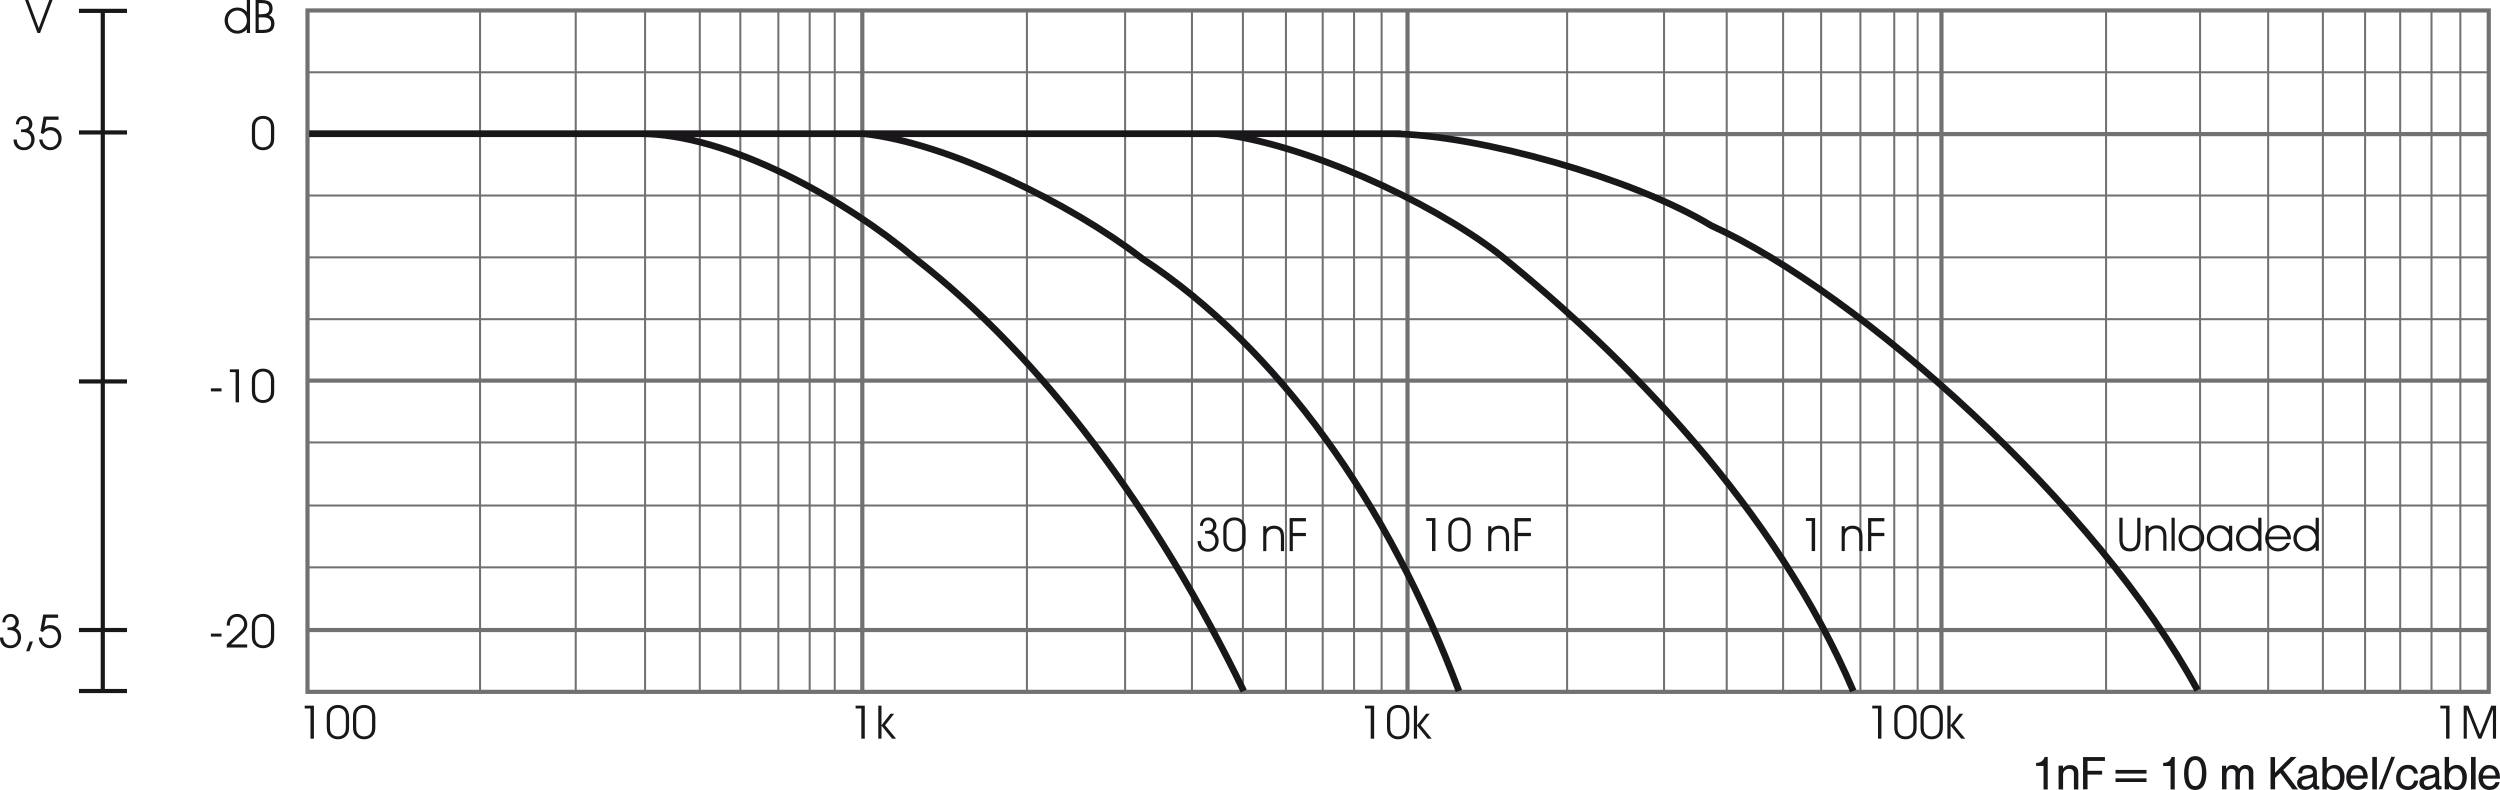 <?xml version="1.0" encoding="UTF-8" standalone="no"?>
<svg
   xmlns:dc="http://purl.org/dc/elements/1.1/"
   xmlns:cc="http://creativecommons.org/ns#"
   xmlns:rdf="http://www.w3.org/1999/02/22-rdf-syntax-ns#"
   xmlns:svg="http://www.w3.org/2000/svg"
   xmlns="http://www.w3.org/2000/svg"
   version="1.1"
   id="svg5575"
   viewBox="0 0 538.553 170.196"
   height="48.033mm"
   width="151.992mm">
  <defs
     id="defs5577" />
  <g
     transform="translate(-105.723,-447.264)"
     id="layer1">
    <g
       transform="matrix(1.25,0,0,-1.25,158.893,449.854)"
       id="g3437">
      <path
         id="path3439"
         style="fill:#1a171b;fill-opacity:1;fill-rule:nonzero;stroke:none"
         d="M 0,0 C -0.198,0.256 -0.435,0.449 -0.711,0.58 -0.988,0.711 -1.295,0.776 -1.632,0.776 -1.957,0.773 -2.255,0.715 -2.523,0.599 -2.791,0.481 -3.023,0.321 -3.217,0.115 c -0.196,-0.206 -0.347,-0.443 -0.454,-0.712 -0.106,-0.27 -0.16,-0.559 -0.161,-0.867 10e-4,-0.32 0.059,-0.616 0.169,-0.89 0.111,-0.274 0.267,-0.514 0.466,-0.719 0.2,-0.206 0.432,-0.365 0.698,-0.48 0.266,-0.115 0.555,-0.173 0.867,-0.175 0.212,0 0.417,0.029 0.617,0.088 0.199,0.06 0.385,0.145 0.557,0.259 0.174,0.112 0.326,0.25 0.458,0.413 l 0,-0.648 0.552,0 0,5.688 L 0,2.072 0,0 Z M 0.016,-1.512 C 0.014,-1.748 -0.031,-1.968 -0.12,-2.173 -0.209,-2.379 -0.331,-2.559 -0.483,-2.714 -0.636,-2.871 -0.808,-2.993 -1,-3.081 c -0.192,-0.088 -0.392,-0.133 -0.6,-0.135 -0.222,0.002 -0.432,0.044 -0.631,0.131 -0.2,0.085 -0.376,0.206 -0.532,0.364 -0.154,0.157 -0.276,0.345 -0.365,0.561 -0.089,0.217 -0.135,0.458 -0.136,0.72 10e-4,0.249 0.047,0.477 0.136,0.685 0.089,0.207 0.211,0.387 0.364,0.539 0.153,0.152 0.329,0.271 0.527,0.353 0.195,0.084 0.404,0.126 0.621,0.127 0.211,-0.001 0.412,-0.045 0.607,-0.133 0.193,-0.088 0.368,-0.211 0.521,-0.371 0.155,-0.159 0.276,-0.347 0.367,-0.562 0.089,-0.216 0.135,-0.453 0.137,-0.71 m 1.496,3.584 0,-5.688 1.256,0 c 0.437,-10e-4 0.804,0.055 1.097,0.167 0.295,0.113 0.516,0.293 0.664,0.541 0.148,0.247 0.223,0.571 0.223,0.972 0,0.336 -0.077,0.619 -0.232,0.848 -0.155,0.229 -0.384,0.408 -0.688,0.536 0.204,0.116 0.356,0.267 0.457,0.452 0.1,0.185 0.151,0.408 0.151,0.668 0,0.356 -0.071,0.646 -0.21,0.867 C 4.091,1.656 3.883,1.819 3.604,1.92 3.326,2.023 2.981,2.074 2.568,2.072 l -1.056,0 z m 0.536,-0.544 0.48,0 C 2.824,1.529 3.072,1.499 3.271,1.437 3.47,1.375 3.62,1.275 3.721,1.138 3.821,1 3.872,0.818 3.872,0.592 3.872,0.393 3.839,0.229 3.771,0.103 3.704,-0.025 3.607,-0.125 3.479,-0.196 3.351,-0.266 3.195,-0.316 3.012,-0.344 2.828,-0.372 2.619,-0.385 2.384,-0.384 l -0.336,0 0,1.912 z m 0,-2.456 0.784,0 c 0.452,0 0.791,-0.088 1.015,-0.267 0.225,-0.178 0.337,-0.449 0.337,-0.813 0,-0.367 -0.112,-0.636 -0.337,-0.808 C 3.623,-2.988 3.284,-3.073 2.832,-3.072 l -0.784,0 0,2.144 z" />
    </g>
    <g
       transform="matrix(1.25,0,0,-1.25,159.983,476.984)"
       id="g3449">
      <path
         id="path3451"
         style="fill:#1a171b;fill-opacity:1;fill-rule:nonzero;stroke:none"
         d="m 0,0 c 0,-0.195 0.009,-0.374 0.028,-0.535 0.02,-0.163 0.053,-0.311 0.102,-0.445 0.047,-0.133 0.114,-0.255 0.198,-0.364 0.198,-0.252 0.431,-0.444 0.7,-0.573 0.269,-0.13 0.567,-0.195 0.892,-0.195 0.226,0 0.437,0.032 0.637,0.093 0.202,0.062 0.384,0.152 0.55,0.269 0.165,0.118 0.308,0.262 0.429,0.43 0.119,0.167 0.2,0.356 0.247,0.567 0.045,0.212 0.068,0.454 0.065,0.729 l 0,1.744 C 3.847,2.062 3.8,2.364 3.707,2.624 3.613,2.884 3.481,3.101 3.311,3.277 3.139,3.453 2.936,3.585 2.7,3.675 2.465,3.762 2.205,3.808 1.92,3.808 1.591,3.806 1.291,3.74 1.02,3.607 0.749,3.474 0.521,3.285 0.336,3.04 0.231,2.897 0.155,2.753 0.107,2.609 0.059,2.466 0.028,2.318 0.016,2.167 0.004,2.015 -0.001,1.856 0,1.688 L 0,0 Z m 0.552,-0.12 0,1.92 c 0.001,0.333 0.06,0.612 0.175,0.835 0.114,0.222 0.274,0.39 0.48,0.501 0.204,0.112 0.442,0.168 0.713,0.168 0.272,0 0.509,-0.056 0.713,-0.167 C 2.839,3.027 2.999,2.861 3.113,2.641 3.228,2.422 3.287,2.149 3.288,1.824 l 0,-1.96 C 3.287,-0.461 3.228,-0.735 3.115,-0.954 3.001,-1.174 2.841,-1.339 2.637,-1.449 2.434,-1.56 2.193,-1.616 1.92,-1.616 c -0.271,0 -0.509,0.055 -0.713,0.165 -0.206,0.111 -0.366,0.277 -0.48,0.499 -0.115,0.221 -0.174,0.498 -0.175,0.832" />
    </g>
    <g
       transform="matrix(1.25,0,0,-1.25,109.344,477.324)"
       id="g3475">
      <path
         id="path3477"
         style="fill:#1a171b;fill-opacity:1;fill-rule:nonzero;stroke:none"
         d="m 0,0 -0.568,0 c 0.006,-0.385 0.084,-0.715 0.233,-0.989 0.148,-0.274 0.356,-0.484 0.626,-0.63 0.267,-0.146 0.587,-0.22 0.957,-0.221 0.271,0.001 0.517,0.051 0.74,0.148 0.221,0.097 0.412,0.231 0.573,0.403 0.16,0.17 0.284,0.366 0.371,0.59 0.087,0.223 0.131,0.462 0.132,0.715 0,0.368 -0.077,0.685 -0.234,0.953 C 2.674,1.236 2.44,1.452 2.128,1.616 2.318,1.755 2.458,1.908 2.548,2.079 2.637,2.248 2.681,2.447 2.68,2.672 2.678,2.856 2.644,3.031 2.574,3.199 2.505,3.365 2.408,3.515 2.282,3.645 2.157,3.776 2.009,3.88 1.84,3.956 1.669,4.032 1.483,4.071 1.28,4.072 0.999,4.071 0.752,4.012 0.541,3.896 0.331,3.78 0.165,3.613 0.043,3.397 -0.08,3.183 -0.151,2.924 -0.168,2.624 l 0.52,0 C 0.356,2.829 0.393,3.004 0.467,3.147 0.54,3.289 0.644,3.399 0.778,3.472 0.912,3.547 1.071,3.584 1.256,3.584 1.414,3.583 1.558,3.544 1.685,3.469 1.813,3.393 1.915,3.286 1.989,3.151 2.064,3.015 2.102,2.855 2.104,2.672 2.104,2.364 2.011,2.132 1.822,1.977 1.634,1.821 1.352,1.744 0.976,1.744 c -0.04,0 -0.08,0 -0.121,0.001 -0.041,0 -0.083,0.003 -0.127,0.007 l 0,-0.472 C 0.772,1.284 0.817,1.287 0.863,1.287 0.908,1.288 0.952,1.288 0.992,1.288 1.489,1.287 1.864,1.173 2.116,0.948 2.369,0.723 2.496,0.393 2.496,-0.04 2.494,-0.237 2.462,-0.415 2.398,-0.576 2.335,-0.736 2.244,-0.875 2.129,-0.991 2.013,-1.105 1.879,-1.195 1.723,-1.257 1.568,-1.32 1.399,-1.352 1.216,-1.352 1.047,-1.351 0.889,-1.32 0.742,-1.256 0.596,-1.193 0.467,-1.104 0.356,-0.988 0.245,-0.872 0.158,-0.735 0.096,-0.576 0.033,-0.417 0.001,-0.241 0,-0.048 L 0,0 Z M 3.856,0 C 3.88,-0.277 3.945,-0.528 4.052,-0.753 4.16,-0.979 4.3,-1.172 4.474,-1.333 4.648,-1.496 4.845,-1.62 5.066,-1.708 c 0.222,-0.087 0.458,-0.131 0.71,-0.132 0.269,0.001 0.521,0.053 0.756,0.155 0.234,0.101 0.44,0.242 0.618,0.424 0.178,0.181 0.316,0.392 0.416,0.633 0.1,0.24 0.152,0.5 0.154,0.78 C 7.718,0.437 7.673,0.701 7.584,0.944 7.493,1.187 7.365,1.397 7.198,1.579 7.03,1.759 6.832,1.899 6.6,1.999 6.368,2.1 6.109,2.151 5.824,2.152 5.638,2.152 5.464,2.125 5.302,2.071 5.14,2.016 4.977,1.932 4.816,1.816 l 0.288,1.584 2.088,0 0,0.56 -2.568,0 L 4.12,1.144 4.552,0.944 C 4.7,1.16 4.87,1.324 5.065,1.435 5.26,1.544 5.48,1.6 5.728,1.6 6.014,1.599 6.265,1.537 6.48,1.417 6.693,1.297 6.86,1.131 6.978,0.916 7.098,0.703 7.158,0.453 7.16,0.168 7.158,-0.047 7.124,-0.245 7.053,-0.427 6.982,-0.608 6.885,-0.767 6.761,-0.901 6.636,-1.036 6.492,-1.14 6.326,-1.215 6.161,-1.289 5.982,-1.327 5.792,-1.328 5.618,-1.327 5.452,-1.293 5.293,-1.228 5.134,-1.163 4.992,-1.071 4.865,-0.952 4.738,-0.833 4.636,-0.693 4.557,-0.532 4.48,-0.371 4.436,-0.193 4.424,0 L 3.856,0 Z" />
    </g>
    <g
       transform="matrix(1.25,0,0,-1.25,106.433,584.604)"
       id="g3479">
      <path
         id="path3481"
         style="fill:#1a171b;fill-opacity:1;fill-rule:nonzero;stroke:none"
         d="m 0,0 -0.568,0 c 0.006,-0.385 0.084,-0.715 0.233,-0.989 0.148,-0.274 0.356,-0.484 0.626,-0.63 0.267,-0.146 0.587,-0.22 0.957,-0.221 0.271,0.001 0.517,0.051 0.74,0.148 0.221,0.097 0.412,0.231 0.573,0.403 0.16,0.17 0.284,0.366 0.371,0.59 0.087,0.223 0.131,0.462 0.132,0.715 0,0.368 -0.077,0.685 -0.234,0.953 C 2.674,1.236 2.44,1.452 2.128,1.616 2.318,1.755 2.458,1.908 2.548,2.079 2.637,2.248 2.681,2.447 2.68,2.672 2.678,2.856 2.644,3.031 2.574,3.199 2.505,3.365 2.408,3.515 2.282,3.645 2.157,3.776 2.009,3.88 1.84,3.956 1.669,4.032 1.483,4.071 1.28,4.072 0.999,4.071 0.752,4.012 0.541,3.896 0.331,3.78 0.165,3.613 0.043,3.397 -0.08,3.183 -0.151,2.924 -0.168,2.624 l 0.52,0 C 0.356,2.829 0.393,3.004 0.467,3.147 0.54,3.289 0.644,3.399 0.778,3.472 0.912,3.547 1.071,3.584 1.256,3.584 1.414,3.583 1.558,3.544 1.685,3.469 1.813,3.393 1.915,3.286 1.989,3.151 2.064,3.015 2.102,2.855 2.104,2.672 2.104,2.364 2.011,2.132 1.822,1.977 1.634,1.821 1.352,1.744 0.976,1.744 c -0.04,0 -0.08,0 -0.121,0.001 -0.041,0 -0.083,0.003 -0.127,0.007 l 0,-0.472 C 0.772,1.284 0.817,1.287 0.863,1.287 0.908,1.288 0.952,1.288 0.992,1.288 1.489,1.287 1.864,1.173 2.116,0.948 2.369,0.723 2.496,0.393 2.496,-0.04 2.494,-0.237 2.462,-0.415 2.398,-0.576 2.335,-0.736 2.244,-0.875 2.129,-0.991 2.013,-1.105 1.879,-1.195 1.723,-1.257 1.568,-1.32 1.399,-1.352 1.216,-1.352 1.047,-1.351 0.889,-1.32 0.742,-1.256 0.596,-1.193 0.467,-1.104 0.356,-0.988 0.245,-0.872 0.158,-0.735 0.096,-0.576 0.033,-0.417 0.001,-0.241 0,-0.048 L 0,0 Z m 4.496,-2.36 0.608,1.672 -0.56,0 -0.608,-1.672 0.56,0 z M 6.112,0 c 0.024,-0.277 0.089,-0.528 0.196,-0.753 0.108,-0.226 0.248,-0.419 0.423,-0.58 0.173,-0.163 0.37,-0.287 0.591,-0.375 0.222,-0.087 0.458,-0.131 0.71,-0.132 0.269,0.001 0.521,0.053 0.756,0.155 0.234,0.101 0.44,0.242 0.618,0.424 0.178,0.181 0.317,0.392 0.416,0.633 0.1,0.24 0.153,0.5 0.154,0.78 C 9.975,0.437 9.929,0.701 9.84,0.944 9.749,1.187 9.621,1.397 9.454,1.579 9.287,1.759 9.088,1.899 8.856,1.999 8.624,2.1 8.365,2.151 8.08,2.152 7.894,2.152 7.72,2.125 7.559,2.071 7.396,2.016 7.233,1.932 7.072,1.816 L 7.36,3.4 l 2.088,0 0,0.56 -2.568,0 -0.504,-2.816 0.432,-0.2 C 6.956,1.16 7.127,1.324 7.321,1.435 7.516,1.544 7.736,1.6 7.984,1.6 8.27,1.599 8.521,1.537 8.736,1.417 8.949,1.297 9.116,1.131 9.234,0.916 9.354,0.703 9.414,0.453 9.416,0.168 9.414,-0.047 9.38,-0.245 9.309,-0.427 9.238,-0.608 9.141,-0.767 9.017,-0.901 8.892,-1.036 8.748,-1.14 8.582,-1.215 8.417,-1.289 8.238,-1.327 8.048,-1.328 7.874,-1.327 7.708,-1.293 7.549,-1.228 7.39,-1.163 7.248,-1.071 7.121,-0.952 6.994,-0.833 6.892,-0.693 6.813,-0.532 6.736,-0.371 6.692,-0.193 6.68,0 L 6.112,0 Z" />
    </g>
    <g
       transform="matrix(1.25,0,0,-1.25,111.123,447.264)"
       id="g3483">
      <path
         id="path3485"
         style="fill:#1a171b;fill-opacity:1;fill-rule:nonzero;stroke:none"
         d="m 0,0 2.144,-5.688 0.44,0 L 4.728,0 4.168,0 2.36,-4.848 0.56,0 0,0 Z" />
    </g>
    <path
       id="path3487"
       style="fill:#1a171b;fill-opacity:1;fill-rule:nonzero;stroke:none"
       d="m 153.444,530.925 -2.29,0 0,0.65 2.29,0 0,-0.65 z m 3.769,3.01 0,-7.11 -1.98,0 0,0.61 1.241,0 0,6.5 0.739,0 z m 2.77,-2.501 c 0,0.244 0.013,0.468 0.035,0.669 0.025,0.204 0.068,0.389 0.128,0.557 0.06,0.166 0.142,0.318 0.247,0.455 0.247,0.315 0.539,0.555 0.875,0.716 0.338,0.161 0.709,0.244 1.115,0.244 0.282,0 0.547,-0.041 0.797,-0.117 0.251,-0.076 0.48,-0.19 0.686,-0.336 0.206,-0.146 0.385,-0.326 0.536,-0.536 0.149,-0.209 0.25,-0.446 0.309,-0.709 0.056,-0.265 0.085,-0.569 0.081,-0.912 l 0,-2.179 c -0.001,-0.429 -0.06,-0.805 -0.176,-1.13 -0.116,-0.326 -0.281,-0.598 -0.495,-0.818 -0.215,-0.22 -0.469,-0.385 -0.764,-0.496 -0.292,-0.11 -0.618,-0.166 -0.975,-0.166 -0.411,10e-4 -0.786,0.085 -1.125,0.251 -0.338,0.165 -0.623,0.401 -0.855,0.709 -0.131,0.177 -0.226,0.357 -0.286,0.537 -0.06,0.179 -0.099,0.364 -0.114,0.554 -0.015,0.19 -0.021,0.389 -0.02,0.599 l 0,2.109 z m 0.691,0.151 0,-2.4 c 0.001,-0.417 0.074,-0.765 0.217,-1.044 0.144,-0.279 0.344,-0.489 0.6,-0.627 0.255,-0.14 0.554,-0.209 0.891,-0.209 0.34,0 0.637,0.069 0.892,0.207 0.256,0.139 0.456,0.345 0.6,0.62 0.142,0.274 0.216,0.615 0.219,1.022 l 0,2.449 c -0.002,0.407 -0.076,0.749 -0.217,1.022 -0.141,0.275 -0.341,0.481 -0.596,0.62 -0.255,0.139 -0.555,0.207 -0.897,0.207 -0.338,0 -0.636,-0.068 -0.891,-0.206 -0.256,-0.138 -0.456,-0.346 -0.6,-0.623 -0.144,-0.278 -0.216,-0.624 -0.217,-1.04" />
    <path
       id="path3489"
       style="fill:#1a171b;fill-opacity:1;fill-rule:nonzero;stroke:none"
       d="m 153.444,583.755 -2.29,0 0,0.65 2.29,0 0,-0.65 z m 5.529,3.01 0,-0.69 -3.489,0 2.4,-2.21 c 0.246,-0.23 0.451,-0.458 0.616,-0.682 0.165,-0.226 0.287,-0.456 0.37,-0.69 0.081,-0.233 0.124,-0.476 0.124,-0.728 -0.002,-0.329 -0.061,-0.632 -0.175,-0.907 -0.114,-0.273 -0.273,-0.514 -0.472,-0.715 -0.2,-0.201 -0.43,-0.357 -0.69,-0.47 -0.261,-0.11 -0.537,-0.166 -0.833,-0.168 -0.328,10e-4 -0.627,0.058 -0.902,0.172 -0.275,0.114 -0.514,0.278 -0.715,0.489 -0.204,0.214 -0.361,0.469 -0.472,0.762 -0.113,0.297 -0.169,0.629 -0.171,0.996 l 0,0.11 0.691,0 c 0,-0.035 -0.002,-0.069 -0.005,-0.1 -0.004,-0.033 -0.005,-0.066 -0.005,-0.1 0.001,-0.349 0.065,-0.649 0.191,-0.9 0.126,-0.254 0.304,-0.448 0.53,-0.584 0.226,-0.136 0.492,-0.205 0.797,-0.206 0.235,0.001 0.449,0.043 0.639,0.125 0.19,0.083 0.354,0.196 0.49,0.341 0.135,0.144 0.24,0.31 0.311,0.5 0.074,0.189 0.111,0.39 0.111,0.604 -0.002,0.242 -0.052,0.471 -0.152,0.681 -0.1,0.21 -0.241,0.42 -0.426,0.626 -0.184,0.207 -0.4,0.426 -0.652,0.662 l -2.52,2.39 0,0.69 4.41,0 z m 1.01,-2.501 c 0,0.244 0.013,0.468 0.035,0.669 0.025,0.204 0.068,0.389 0.128,0.557 0.06,0.166 0.142,0.318 0.247,0.455 0.247,0.315 0.539,0.555 0.875,0.716 0.338,0.161 0.709,0.244 1.115,0.244 0.282,0 0.547,-0.041 0.797,-0.117 0.251,-0.076 0.48,-0.19 0.686,-0.336 0.206,-0.146 0.385,-0.326 0.536,-0.537 0.149,-0.207 0.25,-0.445 0.309,-0.708 0.056,-0.265 0.085,-0.569 0.081,-0.911 l 0,-2.18 c -0.001,-0.429 -0.06,-0.805 -0.176,-1.13 -0.116,-0.326 -0.281,-0.598 -0.495,-0.818 -0.215,-0.22 -0.469,-0.385 -0.764,-0.496 -0.292,-0.11 -0.618,-0.166 -0.975,-0.166 -0.411,10e-4 -0.786,0.085 -1.125,0.251 -0.338,0.165 -0.623,0.401 -0.855,0.709 -0.131,0.177 -0.226,0.357 -0.286,0.537 -0.06,0.179 -0.099,0.364 -0.114,0.554 -0.015,0.19 -0.021,0.389 -0.02,0.599 l 0,2.109 z m 0.691,0.151 0,-2.4 c 0.001,-0.417 0.074,-0.765 0.217,-1.044 0.144,-0.279 0.344,-0.489 0.6,-0.627 0.255,-0.14 0.554,-0.209 0.891,-0.209 0.34,0 0.637,0.069 0.892,0.207 0.256,0.139 0.456,0.345 0.6,0.62 0.142,0.274 0.216,0.615 0.219,1.022 l 0,2.449 c -0.002,0.407 -0.076,0.749 -0.217,1.022 -0.141,0.275 -0.341,0.481 -0.596,0.62 -0.255,0.139 -0.555,0.207 -0.897,0.207 -0.338,0 -0.636,-0.068 -0.891,-0.206 -0.256,-0.138 -0.456,-0.346 -0.6,-0.623 -0.144,-0.278 -0.216,-0.624 -0.217,-1.04" />
    <g
       transform="matrix(1.25,0,0,-1.25,173.343,606.384)"
       id="g3491">
      <path
         id="path3493"
         style="fill:#1a171b;fill-opacity:1;fill-rule:nonzero;stroke:none"
         d="m 0,0 0,5.688 -1.584,0 0,-0.488 0.992,0 0,-5.2 L 0,0 Z M 2.216,2 C 2.216,1.805 2.225,1.627 2.244,1.465 2.264,1.303 2.297,1.155 2.345,1.02 2.393,0.887 2.46,0.765 2.544,0.656 2.741,0.404 2.975,0.212 3.244,0.083 c 0.269,-0.13 0.567,-0.195 0.892,-0.195 0.225,0 0.437,0.032 0.637,0.093 0.202,0.062 0.384,0.152 0.55,0.27 0.165,0.117 0.307,0.261 0.429,0.429 0.119,0.167 0.2,0.356 0.247,0.567 0.045,0.212 0.068,0.454 0.065,0.729 l 0,1.744 C 6.062,4.063 6.016,4.364 5.923,4.624 5.829,4.884 5.697,5.101 5.527,5.277 5.355,5.453 5.152,5.585 4.916,5.675 4.681,5.763 4.421,5.808 4.136,5.808 3.807,5.807 3.506,5.74 3.236,5.607 2.965,5.475 2.737,5.285 2.552,5.04 2.447,4.897 2.371,4.753 2.323,4.609 2.275,4.467 2.244,4.319 2.232,4.167 2.22,4.015 2.215,3.856 2.216,3.688 L 2.216,2 Z m 0.552,-0.12 0,1.92 c 0.001,0.333 0.06,0.612 0.175,0.835 0.114,0.222 0.274,0.39 0.48,0.501 0.204,0.112 0.442,0.168 0.713,0.168 0.272,0 0.509,-0.056 0.713,-0.167 C 5.054,5.027 5.215,4.861 5.329,4.641 5.444,4.423 5.503,4.149 5.504,3.824 l 0,-1.96 C 5.503,1.539 5.444,1.265 5.331,1.047 5.217,0.827 5.057,0.661 4.853,0.551 4.649,0.44 4.409,0.384 4.136,0.384 3.865,0.384 3.627,0.439 3.423,0.549 3.217,0.66 3.057,0.827 2.943,1.048 2.828,1.269 2.769,1.547 2.768,1.88 M 6.736,2 C 6.736,1.805 6.745,1.627 6.764,1.465 6.784,1.303 6.817,1.155 6.865,1.02 6.913,0.887 6.98,0.765 7.064,0.656 7.261,0.404 7.495,0.212 7.764,0.083 c 0.269,-0.13 0.566,-0.195 0.892,-0.195 0.225,0 0.437,0.032 0.637,0.093 0.201,0.062 0.384,0.152 0.549,0.27 0.166,0.117 0.308,0.261 0.43,0.429 0.118,0.167 0.2,0.356 0.247,0.567 0.045,0.212 0.068,0.454 0.065,0.729 l 0,1.744 C 10.582,4.063 10.536,4.364 10.443,4.624 10.349,4.884 10.217,5.101 10.047,5.277 9.874,5.453 9.672,5.585 9.436,5.675 9.201,5.763 8.941,5.808 8.656,5.808 8.326,5.807 8.026,5.74 7.756,5.607 7.485,5.475 7.257,5.285 7.072,5.04 6.966,4.897 6.89,4.753 6.843,4.609 6.794,4.467 6.764,4.319 6.752,4.167 6.74,4.015 6.735,3.856 6.736,3.688 L 6.736,2 Z m 0.552,-0.12 0,1.92 c 10e-4,0.333 0.06,0.612 0.174,0.835 0.115,0.222 0.275,0.39 0.48,0.501 0.204,0.112 0.443,0.168 0.714,0.168 0.272,0 0.509,-0.056 0.713,-0.167 0.205,-0.11 0.365,-0.276 0.48,-0.496 0.115,-0.218 0.173,-0.492 0.175,-0.817 l 0,-1.96 C 10.022,1.539 9.964,1.265 9.85,1.047 9.737,0.827 9.577,0.661 9.373,0.551 9.169,0.44 8.929,0.384 8.656,0.384 8.385,0.384 8.146,0.439 7.942,0.549 7.737,0.66 7.577,0.827 7.462,1.048 7.348,1.269 7.289,1.547 7.288,1.88" />
    </g>
    <g
       transform="matrix(1.25,0,0,-1.25,511.023,606.384)"
       id="g3499">
      <path
         id="path3501"
         style="fill:#1a171b;fill-opacity:1;fill-rule:nonzero;stroke:none"
         d="m 0,0 0,5.688 -1.584,0 0,-0.488 0.992,0 0,-5.2 L 0,0 Z M 2.216,2 C 2.216,1.805 2.225,1.627 2.244,1.465 2.264,1.303 2.297,1.155 2.345,1.02 2.393,0.887 2.46,0.765 2.544,0.656 2.741,0.404 2.975,0.212 3.244,0.083 c 0.269,-0.13 0.567,-0.195 0.892,-0.195 0.225,0 0.437,0.032 0.637,0.093 0.202,0.062 0.384,0.152 0.55,0.27 0.165,0.117 0.307,0.261 0.429,0.429 0.119,0.167 0.2,0.356 0.247,0.567 0.045,0.212 0.068,0.454 0.065,0.729 l 0,1.744 C 6.062,4.063 6.016,4.364 5.923,4.624 5.829,4.884 5.697,5.101 5.527,5.277 5.355,5.453 5.152,5.585 4.916,5.675 4.681,5.763 4.421,5.808 4.136,5.808 3.807,5.807 3.506,5.74 3.236,5.607 2.965,5.475 2.737,5.285 2.552,5.04 2.447,4.897 2.371,4.753 2.323,4.609 2.275,4.467 2.244,4.319 2.232,4.167 2.22,4.015 2.215,3.856 2.216,3.688 L 2.216,2 Z m 0.552,-0.12 0,1.92 c 0.001,0.333 0.06,0.612 0.175,0.835 0.114,0.222 0.274,0.39 0.48,0.501 0.204,0.112 0.442,0.168 0.713,0.168 0.272,0 0.509,-0.056 0.713,-0.167 C 5.054,5.027 5.215,4.861 5.329,4.641 5.444,4.423 5.503,4.149 5.504,3.824 l 0,-1.96 C 5.503,1.539 5.444,1.265 5.331,1.047 5.217,0.827 5.057,0.661 4.853,0.551 4.649,0.44 4.409,0.384 4.136,0.384 3.865,0.384 3.627,0.439 3.423,0.549 3.217,0.66 3.057,0.827 2.943,1.048 2.828,1.269 2.769,1.547 2.768,1.88 M 6.736,2 C 6.736,1.805 6.745,1.627 6.764,1.465 6.784,1.303 6.817,1.155 6.865,1.02 6.913,0.887 6.98,0.765 7.064,0.656 c 0.197,-0.252 0.43,-0.444 0.7,-0.573 0.269,-0.13 0.566,-0.195 0.892,-0.195 0.225,0 0.437,0.032 0.637,0.093 0.201,0.062 0.384,0.152 0.549,0.27 0.166,0.117 0.308,0.261 0.43,0.429 0.118,0.167 0.2,0.356 0.247,0.567 0.045,0.212 0.068,0.454 0.065,0.729 l 0,1.744 C 10.582,4.063 10.536,4.364 10.443,4.624 10.349,4.884 10.217,5.101 10.047,5.277 9.874,5.453 9.672,5.585 9.436,5.675 9.201,5.763 8.941,5.808 8.656,5.808 8.326,5.807 8.026,5.74 7.756,5.607 7.485,5.475 7.257,5.285 7.072,5.04 6.966,4.897 6.89,4.753 6.843,4.609 6.794,4.467 6.764,4.319 6.752,4.167 6.74,4.015 6.735,3.856 6.736,3.688 L 6.736,2 Z m 0.552,-0.12 0,1.92 c 10e-4,0.333 0.06,0.612 0.174,0.835 0.115,0.222 0.275,0.39 0.48,0.501 0.204,0.112 0.443,0.168 0.714,0.168 0.272,0 0.509,-0.056 0.713,-0.167 0.205,-0.11 0.365,-0.276 0.48,-0.496 0.115,-0.218 0.173,-0.492 0.175,-0.817 l 0,-1.96 C 10.022,1.539 9.964,1.265 9.85,1.047 9.737,0.827 9.577,0.661 9.373,0.551 9.169,0.44 8.929,0.384 8.656,0.384 8.385,0.384 8.146,0.439 7.942,0.549 7.737,0.66 7.577,0.827 7.462,1.048 7.348,1.269 7.289,1.547 7.288,1.88 M 11.92,0 l 0,2.24 1.823,-2.24 0.697,0 -1.896,2.304 1.56,1.992 -0.632,0 -1.552,-1.992 0,3.384 -0.553,0 0,-5.688 0.553,0 z" />
    </g>
    <g
       transform="matrix(1.25,0,0,-1.25,292.013,606.384)"
       id="g3507">
      <path
         id="path3509"
         style="fill:#1a171b;fill-opacity:1;fill-rule:nonzero;stroke:none"
         d="m 0,0 0,5.688 -1.584,0 0,-0.488 0.992,0 0,-5.2 L 0,0 Z m 2.88,0 0,2.24 L 4.704,0 5.4,0 3.504,2.304 l 1.56,1.992 -0.632,0 -1.552,-1.992 0,3.384 -0.552,0 0,-5.688 0.552,0 z" />
    </g>
    <g
       transform="matrix(1.25,0,0,-1.25,401.743,606.384)"
       id="g3511">
      <path
         id="path3513"
         style="fill:#1a171b;fill-opacity:1;fill-rule:nonzero;stroke:none"
         d="m 0,0 0,5.688 -1.584,0 0,-0.488 0.992,0 0,-5.2 L 0,0 Z M 2.216,2 C 2.216,1.805 2.225,1.627 2.244,1.465 2.264,1.303 2.297,1.155 2.345,1.02 2.393,0.887 2.46,0.765 2.544,0.656 2.741,0.404 2.975,0.212 3.244,0.083 c 0.269,-0.13 0.567,-0.195 0.892,-0.195 0.225,0 0.437,0.032 0.637,0.093 0.202,0.062 0.384,0.152 0.55,0.27 0.165,0.117 0.307,0.261 0.429,0.429 0.119,0.167 0.2,0.356 0.247,0.567 0.045,0.212 0.068,0.454 0.065,0.729 l 0,1.744 C 6.062,4.063 6.016,4.364 5.923,4.624 5.829,4.884 5.697,5.101 5.527,5.277 5.355,5.453 5.152,5.585 4.916,5.675 4.681,5.763 4.421,5.808 4.136,5.808 3.807,5.807 3.506,5.74 3.236,5.607 2.965,5.475 2.737,5.285 2.552,5.04 2.447,4.897 2.371,4.753 2.323,4.609 2.274,4.467 2.244,4.319 2.232,4.167 2.22,4.015 2.215,3.856 2.216,3.688 L 2.216,2 Z m 0.552,-0.12 0,1.92 c 0.001,0.333 0.06,0.612 0.175,0.835 0.114,0.222 0.274,0.39 0.48,0.501 0.204,0.112 0.442,0.168 0.713,0.168 0.272,0 0.509,-0.056 0.713,-0.167 C 5.054,5.027 5.215,4.861 5.329,4.641 5.444,4.423 5.503,4.149 5.504,3.824 l 0,-1.96 C 5.503,1.539 5.444,1.265 5.331,1.047 5.217,0.827 5.057,0.661 4.853,0.551 4.649,0.44 4.409,0.384 4.136,0.384 3.865,0.384 3.627,0.439 3.423,0.549 3.217,0.66 3.057,0.827 2.943,1.048 2.828,1.269 2.769,1.547 2.768,1.88 M 7.4,0 7.4,2.24 9.224,0 9.92,0 8.024,2.304 l 1.56,1.992 -0.632,0 -1.552,-1.992 0,3.384 -0.552,0 L 6.848,0 7.4,0 Z" />
    </g>
    <g
       transform="matrix(1.25,0,0,-1.25,633.403,606.384)"
       id="g3515">
      <path
         id="path3517"
         style="fill:#1a171b;fill-opacity:1;fill-rule:nonzero;stroke:none"
         d="m 0,0 0,5.688 -1.584,0 0,-0.488 0.992,0 0,-5.2 L 0,0 Z m 2.44,0 0.536,0 0,5.024 2,-5.024 0.504,0 2,5.024 0,-5.024 0.536,0 0,5.688 -0.824,0 -1.96,-4.944 -1.968,4.944 -0.824,0 0,-5.688 z" />
    </g>
    <g
       transform="matrix(1.25,0,0,-1.25,127.863,449.604)"
       id="g3793">
      <path
         id="path3795"
         style="fill:none;stroke:#1a171b;stroke-width:0.72;stroke-linecap:butt;stroke-linejoin:miter;stroke-miterlimit:22.926;stroke-dasharray:none;stroke-opacity:1"
         d="M 0,0 0,-117.216 M -4.104,0 4.176,0 m -8.28,-20.952 8.28,0 m -8.28,-42.912 8.28,0 m -8.28,-42.84 8.28,0 m -8.28,-10.512 8.28,0" />
    </g>
    <g
       transform="matrix(1.25,0,0,-1.25,171.963,489.384)"
       id="g3797">
      <path
         id="path3799"
         style="fill:none;stroke:#707173;stroke-width:0.35;stroke-linecap:butt;stroke-linejoin:miter;stroke-miterlimit:22.926;stroke-dasharray:none;stroke-opacity:1"
         d="M 0,0 375.84,0 M 0,-21.312 l 375.84,0 M 0,-42.552 l 375.84,0 M 0,-64.08 l 375.84,0 M 0,21.24 l 375.84,0 m -4.824,10.656 0,-117.432 m -4.968,117.432 0,-117.432 m -5.4,117.432 0,-117.432 m -6.048,117.432 0,-117.432 m -7.272,117.432 0,-117.432 m -9.432,117.432 0,-117.432 m -11.736,117.432 0,-117.432 m -16.2,117.432 0,-117.432 m -32.472,117.432 0,-117.432 m -4.032,117.432 0,-117.432 m -5.832,117.432 0,-117.432 m -6.768,117.432 0,-117.432 m -6.552,117.432 0,-117.432 m -9.72,117.432 0,-117.432 m -10.8,117.432 0,-117.432 m -16.704,117.432 0,-117.432 m -31.968,117.432 0,-117.432 m -4.752,117.432 0,-117.432 m -5.4,117.432 0,-117.432 m -6.336,117.432 0,-117.432 m -7.416,117.432 0,-117.432 m -8.784,117.432 0,-117.432 m -11.52,117.432 0,-117.432 m -16.92,117.432 0,-117.432 m -33.12,117.432 0,-117.432 m -4.32,117.432 0,-117.432 m -5.4,117.432 0,-117.432 m -6.552,117.432 0,-117.432 m -6.984,117.432 0,-117.432 m -9.432,117.432 0,-117.432 m -11.952,117.432 0,-117.432 m -16.488,117.432 0,-117.432 M 0,-10.656 l 375.84,0 M 0,-53.424 l 375.84,0" />
    </g>
    <g
       transform="matrix(1.25,0,0,-1.25,291.483,449.514)"
       id="g3801">
      <path
         id="path3803"
         style="fill:none;stroke:#707173;stroke-width:0.72;stroke-linecap:butt;stroke-linejoin:miter;stroke-miterlimit:22.926;stroke-dasharray:none;stroke-opacity:1"
         d="M 0,0 0,-117.432 M 93.96,0 l 0,-117.432 M 280.296,0 -95.616,0 l 0,-117.432 375.912,0 0,117.432 z m -94.32,0 0,-117.432 m -281.592,96.12 375.84,0 m -375.84,-42.48 375.84,0 m -375.84,-42.984 375.84,0" />
    </g>
    <g
       transform="matrix(1.25,0,0,-1.25,364.416,563.823)"
       id="g3813">
      <path
         id="path3815"
         style="fill:#1a171b;fill-opacity:1;fill-rule:nonzero;stroke:none"
         d="m 0,0 -0.568,0 c 0.006,-0.385 0.084,-0.715 0.233,-0.989 0.148,-0.274 0.356,-0.484 0.626,-0.63 0.267,-0.146 0.587,-0.22 0.957,-0.221 0.27,0.001 0.517,0.051 0.74,0.148 0.221,0.097 0.412,0.231 0.573,0.403 0.16,0.17 0.284,0.366 0.371,0.59 0.087,0.223 0.131,0.462 0.132,0.715 0,0.368 -0.077,0.685 -0.234,0.953 C 2.674,1.236 2.44,1.452 2.128,1.616 2.318,1.755 2.458,1.908 2.548,2.079 2.637,2.248 2.681,2.447 2.68,2.672 2.678,2.856 2.644,3.031 2.574,3.199 2.505,3.365 2.408,3.515 2.282,3.645 2.157,3.776 2.009,3.88 1.84,3.956 1.669,4.032 1.483,4.071 1.28,4.072 0.999,4.071 0.752,4.012 0.541,3.896 0.33,3.78 0.165,3.613 0.043,3.397 -0.08,3.183 -0.151,2.924 -0.168,2.624 l 0.52,0 C 0.356,2.829 0.393,3.004 0.467,3.147 0.54,3.289 0.644,3.399 0.778,3.472 0.912,3.547 1.071,3.584 1.256,3.584 1.414,3.583 1.558,3.544 1.685,3.469 1.813,3.393 1.915,3.286 1.989,3.151 2.064,3.015 2.102,2.855 2.104,2.672 2.104,2.364 2.011,2.132 1.822,1.977 1.634,1.821 1.352,1.744 0.976,1.744 c -0.04,0 -0.08,0 -0.121,0.001 -0.041,0 -0.083,0.003 -0.127,0.007 l 0,-0.472 C 0.772,1.284 0.817,1.287 0.863,1.287 0.908,1.288 0.952,1.288 0.992,1.288 1.489,1.287 1.864,1.173 2.116,0.948 2.369,0.723 2.496,0.393 2.496,-0.04 2.494,-0.237 2.462,-0.415 2.398,-0.576 2.335,-0.736 2.244,-0.875 2.129,-0.991 2.013,-1.105 1.879,-1.195 1.723,-1.257 1.568,-1.32 1.399,-1.352 1.216,-1.352 1.047,-1.351 0.889,-1.32 0.742,-1.256 0.596,-1.193 0.467,-1.104 0.356,-0.988 0.245,-0.872 0.158,-0.735 0.096,-0.576 0.033,-0.417 0.001,-0.241 0,-0.048 L 0,0 Z m 3.864,0.272 c 0,-0.195 0.009,-0.374 0.028,-0.535 0.02,-0.162 0.053,-0.31 0.101,-0.445 0.048,-0.133 0.115,-0.255 0.199,-0.364 0.197,-0.252 0.43,-0.444 0.7,-0.573 0.269,-0.13 0.566,-0.195 0.892,-0.195 0.225,0 0.437,0.032 0.637,0.093 0.201,0.062 0.384,0.152 0.549,0.27 0.166,0.117 0.308,0.261 0.43,0.429 0.118,0.167 0.2,0.356 0.246,0.567 0.046,0.212 0.068,0.454 0.066,0.729 l 0,1.744 C 7.71,2.335 7.664,2.636 7.57,2.896 7.477,3.156 7.345,3.373 7.174,3.549 7.002,3.725 6.8,3.857 6.564,3.947 6.329,4.035 6.069,4.08 5.784,4.08 5.454,4.078 5.154,4.012 4.884,3.879 4.613,3.747 4.385,3.557 4.2,3.312 4.094,3.169 4.018,3.025 3.97,2.881 3.922,2.739 3.892,2.591 3.88,2.439 3.868,2.287 3.862,2.128 3.864,1.96 l 0,-1.688 z m 0.552,-0.12 0,1.92 C 4.417,2.405 4.476,2.684 4.59,2.907 4.705,3.129 4.865,3.297 5.07,3.408 5.274,3.52 5.513,3.576 5.784,3.576 6.056,3.576 6.293,3.52 6.497,3.409 6.702,3.299 6.862,3.133 6.977,2.913 7.092,2.695 7.15,2.421 7.152,2.096 l 0,-1.96 C 7.15,-0.189 7.092,-0.463 6.978,-0.681 6.865,-0.901 6.705,-1.067 6.501,-1.177 6.297,-1.288 6.057,-1.344 5.784,-1.344 c -0.271,0 -0.51,0.055 -0.714,0.165 -0.205,0.111 -0.365,0.278 -0.48,0.499 -0.114,0.221 -0.173,0.499 -0.174,0.832 m 6.328,2.416 0,-4.296 0.536,0 0,2.088 c -0.002,0.165 0.001,0.317 0.006,0.456 0.006,0.14 0.022,0.269 0.048,0.389 0.026,0.12 0.07,0.232 0.13,0.339 0.109,0.189 0.257,0.333 0.444,0.433 0.186,0.1 0.406,0.151 0.66,0.151 0.292,0 0.527,-0.052 0.707,-0.156 0.182,-0.105 0.313,-0.265 0.395,-0.479 0.083,-0.214 0.123,-0.485 0.122,-0.813 l 0,-2.408 0.544,0 0,2.248 c 10e-4,0.208 -0.004,0.397 -0.018,0.572 -0.013,0.173 -0.04,0.332 -0.08,0.479 -0.04,0.145 -0.101,0.281 -0.182,0.405 -0.142,0.217 -0.335,0.385 -0.578,0.503 -0.242,0.117 -0.525,0.176 -0.846,0.177 -0.283,0 -0.536,-0.047 -0.76,-0.141 C 11.648,2.42 11.45,2.276 11.28,2.08 l 0,0.488 -0.536,0 z m 4.552,-4.296 0.552,0 0,2.576 2.256,0 0,0.56 -2.256,0 0,1.992 2.256,0 0,0.56 -2.808,0 0,-5.688 z" />
    </g>
    <g
       transform="matrix(1.25,0,0,-1.25,496.737,565.983)"
       id="g3817">
      <path
         id="path3819"
         style="fill:#1a171b;fill-opacity:1;fill-rule:nonzero;stroke:none"
         d="m 0,0 0,5.688 -1.584,0 0,-0.488 0.992,0 0,-5.2 L 0,0 Z m 4.576,4.296 0,-4.296 0.536,0 0,2.088 C 5.111,2.253 5.113,2.405 5.119,2.544 5.124,2.684 5.14,2.813 5.167,2.933 5.192,3.053 5.236,3.165 5.296,3.272 5.405,3.461 5.553,3.605 5.74,3.705 5.927,3.805 6.147,3.856 6.4,3.856 6.692,3.856 6.928,3.804 7.108,3.7 7.289,3.595 7.42,3.435 7.503,3.221 7.585,3.007 7.625,2.736 7.624,2.408 l 0,-2.408 0.544,0 0,2.248 C 8.169,2.456 8.164,2.645 8.151,2.82 8.137,2.993 8.111,3.152 8.071,3.299 8.031,3.444 7.969,3.58 7.888,3.704 7.747,3.921 7.553,4.089 7.311,4.207 7.068,4.324 6.785,4.383 6.464,4.384 6.181,4.384 5.928,4.337 5.704,4.243 5.48,4.148 5.283,4.004 5.112,3.808 l 0,0.488 -0.536,0 z M 9.128,0 9.68,0 l 0,2.576 2.256,0 0,0.56 -2.256,0 0,1.992 2.256,0 0,0.56 -2.808,0 0,-5.688 z" />
    </g>
    <g
       transform="matrix(1.25,0,0,-1.25,414.946,565.983)"
       id="g3821">
      <path
         id="path3823"
         style="fill:#1a171b;fill-opacity:1;fill-rule:nonzero;stroke:none"
         d="m 0,0 0,5.688 -1.584,0 0,-0.488 0.992,0 0,-5.2 L 0,0 Z M 2.216,2 C 2.216,1.805 2.225,1.627 2.244,1.465 2.264,1.303 2.297,1.155 2.345,1.02 2.393,0.887 2.46,0.765 2.544,0.656 2.741,0.404 2.975,0.212 3.244,0.083 c 0.269,-0.13 0.567,-0.195 0.892,-0.195 0.225,0 0.437,0.032 0.637,0.093 0.202,0.062 0.384,0.152 0.55,0.27 0.165,0.117 0.307,0.261 0.429,0.429 0.119,0.167 0.2,0.356 0.247,0.567 0.045,0.212 0.068,0.454 0.065,0.729 l 0,1.744 C 6.062,4.063 6.016,4.364 5.923,4.624 5.829,4.884 5.697,5.101 5.527,5.277 5.355,5.453 5.152,5.585 4.916,5.675 4.681,5.763 4.421,5.808 4.136,5.808 3.807,5.806 3.506,5.74 3.236,5.607 2.965,5.475 2.737,5.285 2.552,5.04 2.447,4.897 2.371,4.753 2.323,4.609 2.274,4.467 2.244,4.319 2.232,4.167 2.22,4.015 2.215,3.856 2.216,3.688 L 2.216,2 Z m 0.552,-0.12 0,1.92 c 0.001,0.333 0.06,0.612 0.175,0.835 0.114,0.222 0.274,0.39 0.48,0.501 0.204,0.112 0.442,0.168 0.713,0.168 0.272,0 0.509,-0.056 0.713,-0.167 C 5.054,5.027 5.215,4.861 5.329,4.641 5.444,4.423 5.503,4.149 5.504,3.824 l 0,-1.96 C 5.503,1.539 5.444,1.265 5.331,1.047 5.217,0.827 5.057,0.661 4.853,0.551 4.649,0.44 4.409,0.384 4.136,0.384 3.865,0.384 3.627,0.439 3.423,0.549 3.217,0.66 3.057,0.827 2.943,1.048 2.828,1.269 2.769,1.547 2.768,1.88 m 6.328,2.416 0,-4.296 0.536,0 0,2.088 c -0.002,0.165 10e-4,0.317 0.007,0.456 0.005,0.14 0.021,0.269 0.048,0.389 0.025,0.12 0.069,0.232 0.129,0.339 0.109,0.189 0.257,0.333 0.444,0.433 0.187,0.1 0.406,0.151 0.66,0.151 0.292,0 0.528,-0.052 0.708,-0.156 0.181,-0.105 0.312,-0.265 0.395,-0.479 0.082,-0.214 0.122,-0.485 0.121,-0.813 l 0,-2.408 0.544,0 0,2.248 C 12.689,2.456 12.684,2.645 12.671,2.82 12.657,2.993 12.631,3.152 12.591,3.299 12.55,3.444 12.489,3.58 12.408,3.704 12.267,3.921 12.073,4.089 11.83,4.207 11.588,4.324 11.305,4.383 10.984,4.384 10.701,4.384 10.448,4.337 10.224,4.243 10,4.148 9.802,4.004 9.632,3.808 l 0,0.488 -0.536,0 z M 13.648,0 14.2,0 l 0,2.576 2.256,0 0,0.56 -2.256,0 0,1.992 2.256,0 0,0.56 -2.808,0 0,-5.688 z" />
    </g>
    <g
       transform="matrix(1.25,0,0,-1.25,562.278,558.794)"
       id="g3825">
      <path
         id="path3827"
         style="fill:#1a171b;fill-opacity:1;fill-rule:nonzero;stroke:none"
         d="m 0,0 0,-3.616 c -0.001,-0.493 0.064,-0.901 0.193,-1.227 0.13,-0.324 0.332,-0.565 0.606,-0.725 0.274,-0.16 0.626,-0.24 1.057,-0.24 0.599,0 1.045,0.183 1.339,0.547 0.292,0.365 0.438,0.913 0.437,1.645 l 0,3.616 -0.552,0 0,-3.48 C 3.081,-3.877 3.037,-4.209 2.949,-4.476 2.863,-4.743 2.725,-4.944 2.539,-5.079 2.352,-5.212 2.111,-5.28 1.816,-5.28 1.649,-5.28 1.495,-5.252 1.352,-5.196 1.208,-5.14 1.081,-5.061 0.971,-4.959 0.86,-4.856 0.772,-4.735 0.704,-4.592 0.66,-4.496 0.627,-4.396 0.607,-4.292 0.585,-4.188 0.572,-4.079 0.567,-3.964 0.561,-3.849 0.559,-3.728 0.56,-3.6 L 0.56,0 0,0 Z m 4.52,-1.392 0,-4.296 0.536,0 0,2.088 c -0.002,0.165 0.001,0.317 0.007,0.456 0.005,0.14 0.021,0.269 0.048,0.389 0.025,0.12 0.069,0.232 0.129,0.339 0.109,0.189 0.257,0.333 0.444,0.433 0.187,0.1 0.407,0.151 0.66,0.151 0.292,0 0.528,-0.052 0.708,-0.156 0.181,-0.105 0.312,-0.265 0.395,-0.479 0.082,-0.214 0.122,-0.485 0.121,-0.813 l 0,-2.408 0.544,0 0,2.248 c 10e-4,0.208 -0.004,0.397 -0.017,0.572 -0.014,0.173 -0.04,0.332 -0.08,0.479 -0.041,0.145 -0.102,0.281 -0.183,0.405 -0.141,0.217 -0.335,0.385 -0.578,0.503 -0.242,0.117 -0.525,0.176 -0.846,0.177 -0.283,0 -0.536,-0.047 -0.76,-0.141 C 5.424,-1.54 5.227,-1.684 5.056,-1.88 l 0,0.488 -0.536,0 z m 4.472,-4.296 0.552,0 0,5.688 -0.552,0 0,-5.688 z m 1.208,2.144 c 0.001,-0.241 0.037,-0.473 0.108,-0.696 0.07,-0.223 0.172,-0.429 0.304,-0.619 0.132,-0.19 0.289,-0.356 0.473,-0.497 0.183,-0.143 0.387,-0.253 0.614,-0.332 0.225,-0.079 0.466,-0.119 0.725,-0.12 0.312,0.003 0.601,0.064 0.868,0.184 0.266,0.12 0.501,0.287 0.701,0.499 0.2,0.213 0.356,0.458 0.468,0.738 0.112,0.279 0.169,0.579 0.171,0.899 -0.002,0.24 -0.039,0.469 -0.112,0.689 -0.074,0.222 -0.178,0.424 -0.314,0.612 -0.134,0.187 -0.296,0.35 -0.481,0.488 -0.186,0.14 -0.393,0.248 -0.618,0.326 -0.227,0.077 -0.467,0.116 -0.723,0.117 C 12.15,-1.257 11.926,-1.295 11.712,-1.371 11.496,-1.445 11.297,-1.552 11.114,-1.691 10.93,-1.828 10.772,-1.992 10.634,-2.183 10.498,-2.372 10.392,-2.581 10.316,-2.812 10.24,-3.041 10.201,-3.285 10.2,-3.544 m 0.576,0.008 c 10e-4,0.263 0.046,0.501 0.135,0.716 0.086,0.215 0.205,0.399 0.356,0.553 0.15,0.155 0.321,0.274 0.512,0.356 0.19,0.084 0.389,0.126 0.597,0.127 0.24,-10e-4 0.461,-0.043 0.664,-0.127 0.204,-0.084 0.381,-0.204 0.533,-0.358 0.152,-0.155 0.269,-0.338 0.355,-0.551 0.084,-0.213 0.126,-0.449 0.128,-0.708 -0.002,-0.255 -0.044,-0.489 -0.128,-0.703 -0.084,-0.213 -0.2,-0.397 -0.35,-0.554 -0.147,-0.156 -0.321,-0.278 -0.518,-0.364 -0.196,-0.086 -0.408,-0.13 -0.636,-0.131 -0.235,0.001 -0.454,0.045 -0.652,0.133 -0.2,0.087 -0.375,0.21 -0.523,0.367 -0.149,0.157 -0.265,0.341 -0.348,0.553 -0.083,0.211 -0.124,0.442 -0.125,0.691 m 8.136,-1.472 0,-0.68 0.536,0 0,4.296 -0.536,0 0,-0.688 c -0.187,0.253 -0.416,0.447 -0.689,0.581 -0.274,0.134 -0.577,0.202 -0.911,0.203 -0.329,-10e-4 -0.631,-0.06 -0.905,-0.176 -0.274,-0.116 -0.511,-0.276 -0.711,-0.481 -0.2,-0.207 -0.356,-0.447 -0.465,-0.72 -0.11,-0.274 -0.166,-0.568 -0.167,-0.887 10e-4,-0.308 0.055,-0.597 0.161,-0.867 0.107,-0.269 0.258,-0.506 0.454,-0.712 0.194,-0.205 0.426,-0.366 0.694,-0.484 0.268,-0.116 0.566,-0.174 0.891,-0.177 0.231,10e-4 0.449,0.033 0.657,0.097 0.207,0.064 0.395,0.155 0.564,0.272 0.168,0.119 0.311,0.259 0.427,0.423 m 0,1.496 C 18.91,-3.769 18.864,-4.005 18.775,-4.221 18.684,-4.437 18.563,-4.625 18.408,-4.784 18.255,-4.943 18.08,-5.067 17.887,-5.155 17.692,-5.243 17.491,-5.287 17.28,-5.288 c -0.217,0.001 -0.426,0.043 -0.621,0.127 -0.198,0.084 -0.374,0.201 -0.527,0.353 -0.153,0.152 -0.275,0.332 -0.364,0.539 -0.089,0.208 -0.135,0.436 -0.136,0.685 10e-4,0.263 0.047,0.503 0.136,0.72 0.089,0.216 0.211,0.404 0.367,0.561 0.154,0.158 0.33,0.279 0.53,0.366 0.199,0.085 0.409,0.128 0.631,0.129 0.208,-10e-4 0.408,-0.047 0.6,-0.135 0.192,-0.088 0.364,-0.211 0.517,-0.366 0.152,-0.156 0.274,-0.336 0.363,-0.542 0.089,-0.205 0.134,-0.425 0.136,-0.661 m 5.024,1.44 c -0.198,0.256 -0.435,0.449 -0.711,0.58 -0.277,0.131 -0.584,0.196 -0.921,0.196 -0.325,-0.003 -0.623,-0.061 -0.891,-0.177 -0.268,-0.118 -0.5,-0.278 -0.694,-0.484 -0.196,-0.206 -0.347,-0.443 -0.454,-0.712 -0.106,-0.27 -0.16,-0.559 -0.161,-0.867 0.001,-0.32 0.059,-0.616 0.169,-0.891 0.111,-0.273 0.267,-0.513 0.466,-0.718 0.2,-0.206 0.432,-0.366 0.698,-0.48 0.266,-0.115 0.555,-0.174 0.867,-0.175 0.212,0 0.417,0.029 0.617,0.088 0.199,0.06 0.385,0.145 0.558,0.259 0.173,0.112 0.325,0.25 0.457,0.413 l 0,-0.648 0.552,0 0,5.688 -0.552,0 0,-2.072 z m 0.016,-1.512 C 23.95,-3.82 23.905,-4.04 23.816,-4.245 23.727,-4.451 23.605,-4.631 23.453,-4.787 23.3,-4.943 23.128,-5.065 22.936,-5.153 c -0.192,-0.088 -0.392,-0.134 -0.6,-0.135 -0.222,0.001 -0.432,0.044 -0.631,0.131 -0.2,0.085 -0.376,0.206 -0.532,0.364 -0.154,0.157 -0.276,0.345 -0.365,0.561 -0.089,0.217 -0.135,0.457 -0.136,0.72 10e-4,0.249 0.047,0.477 0.136,0.685 0.089,0.207 0.211,0.387 0.364,0.539 0.153,0.152 0.329,0.271 0.527,0.353 0.195,0.084 0.404,0.126 0.621,0.127 0.211,-10e-4 0.412,-0.045 0.607,-0.133 0.193,-0.088 0.368,-0.211 0.521,-0.371 0.155,-0.159 0.276,-0.347 0.367,-0.563 0.089,-0.216 0.135,-0.452 0.137,-0.709 m 5.016,0.336 -3.256,0 c 0.047,0.305 0.144,0.567 0.292,0.783 0.146,0.217 0.332,0.382 0.555,0.498 0.222,0.116 0.472,0.174 0.745,0.175 0.448,0 0.812,-0.123 1.091,-0.368 0.277,-0.244 0.469,-0.607 0.573,-1.088 m 0.608,-0.464 0,0.04 c -0.001,0.361 -0.056,0.689 -0.164,0.983 -0.107,0.293 -0.259,0.546 -0.455,0.757 -0.196,0.212 -0.428,0.373 -0.694,0.488 -0.267,0.113 -0.559,0.171 -0.879,0.172 -0.338,-10e-4 -0.644,-0.06 -0.92,-0.173 -0.275,-0.115 -0.513,-0.274 -0.712,-0.479 -0.199,-0.205 -0.353,-0.444 -0.46,-0.719 -0.108,-0.273 -0.163,-0.572 -0.164,-0.893 0.001,-0.243 0.037,-0.476 0.108,-0.7 0.072,-0.224 0.175,-0.431 0.307,-0.621 0.133,-0.191 0.29,-0.358 0.474,-0.499 0.186,-0.143 0.39,-0.252 0.616,-0.332 0.227,-0.079 0.468,-0.119 0.727,-0.12 0.313,0 0.601,0.057 0.867,0.171 0.263,0.113 0.5,0.278 0.704,0.498 0.205,0.22 0.374,0.491 0.509,0.811 l -0.624,0 c -0.097,-0.205 -0.22,-0.379 -0.37,-0.52 -0.149,-0.143 -0.317,-0.249 -0.503,-0.323 -0.187,-0.072 -0.387,-0.109 -0.599,-0.109 -0.223,0 -0.431,0.037 -0.622,0.109 -0.191,0.074 -0.361,0.178 -0.509,0.315 -0.147,0.137 -0.265,0.301 -0.355,0.495 -0.089,0.192 -0.144,0.409 -0.162,0.649 l 3.88,0 z m 4.248,1.64 c -0.197,0.256 -0.435,0.449 -0.711,0.58 -0.277,0.131 -0.584,0.196 -0.921,0.196 -0.325,-0.003 -0.623,-0.061 -0.891,-0.177 -0.268,-0.118 -0.5,-0.278 -0.694,-0.484 -0.196,-0.206 -0.347,-0.443 -0.454,-0.712 -0.106,-0.27 -0.16,-0.559 -0.161,-0.867 10e-4,-0.32 0.059,-0.616 0.169,-0.891 0.111,-0.273 0.267,-0.513 0.466,-0.718 0.2,-0.206 0.432,-0.366 0.698,-0.48 0.266,-0.115 0.555,-0.174 0.867,-0.175 0.212,0 0.417,0.029 0.617,0.088 0.199,0.06 0.386,0.145 0.558,0.259 0.173,0.112 0.325,0.25 0.457,0.413 l 0,-0.648 0.552,0 0,5.688 -0.552,0 0,-2.072 z m 0.016,-1.512 c -0.001,-0.236 -0.047,-0.456 -0.136,-0.661 -0.089,-0.206 -0.211,-0.386 -0.363,-0.542 -0.153,-0.156 -0.325,-0.278 -0.517,-0.366 -0.192,-0.088 -0.392,-0.134 -0.6,-0.135 -0.221,0.001 -0.432,0.044 -0.631,0.131 -0.2,0.085 -0.376,0.206 -0.532,0.364 -0.154,0.157 -0.276,0.345 -0.365,0.561 -0.089,0.217 -0.135,0.457 -0.136,0.72 0.001,0.249 0.047,0.477 0.136,0.685 0.089,0.207 0.211,0.387 0.364,0.539 0.153,0.152 0.329,0.271 0.527,0.353 0.196,0.084 0.404,0.126 0.621,0.127 0.211,-10e-4 0.412,-0.045 0.607,-0.133 0.193,-0.088 0.368,-0.211 0.521,-0.371 0.155,-0.159 0.276,-0.347 0.367,-0.563 0.089,-0.216 0.136,-0.452 0.137,-0.709" />
    </g>
    <g
       transform="matrix(1.25,0,0,-1.25,243.513,476.064)"
       id="g3837">
      <path
         id="path3839"
         style="fill:none;stroke:#1a171b;stroke-width:1.152;stroke-linecap:butt;stroke-linejoin:miter;stroke-miterlimit:22.926;stroke-dasharray:none;stroke-opacity:1"
         d="m 0,0 c 15.336,0 35.496,-11.376 47.52,-21.528 21.744,-16.92 41.616,-43.56 56.592,-74.52 M 38.592,0 c 14.472,-1.584 35.712,-12.024 48.024,-21.528 23.472,-15.48 42.408,-42.192 54.576,-74.52 M 99.576,0 c 14.472,-1.584 36.288,-11.304 48.6,-20.808 21.6,-17.424 47.592,-43.776 60.984,-75.24 M 129.6,0 c 15.048,-0.216 41.688,-7.704 55.08,-15.84 25.56,-11.592 66.6,-48.24 83.808,-80.064 M -56.952,0 131.184,0" />
    </g>
    <path
       d="m 544.346,611.61 0,0.66 1.6,0 0,5.06 0.9,0 0,-7 -0.66,0 c -0.105,0.299 -0.241,0.541 -0.409,0.726 -0.165,0.188 -0.365,0.324 -0.6,0.414 -0.235,0.089 -0.507,0.135 -0.821,0.14 l -0.01,0 z m 4.84,0.6 0,5.12 0.97,0 0,-3.21 c 10e-4,-0.184 0.036,-0.35 0.105,-0.5 0.069,-0.15 0.161,-0.28 0.281,-0.389 0.121,-0.11 0.259,-0.193 0.415,-0.251 0.156,-0.06 0.323,-0.09 0.499,-0.09 0.361,10e-4 0.625,0.095 0.787,0.281 0.166,0.188 0.246,0.458 0.242,0.809 l 0,3.35 0.95,0 0,-3.6 c -10e-4,-0.36 -0.07,-0.664 -0.205,-0.909 -0.135,-0.245 -0.329,-0.43 -0.58,-0.552 -0.251,-0.125 -0.554,-0.189 -0.905,-0.189 -0.241,-10e-4 -0.455,0.02 -0.64,0.064 -0.184,0.043 -0.354,0.117 -0.506,0.226 -0.156,0.109 -0.305,0.259 -0.454,0.45 l 0,-0.61 -0.96,0 z m 5.27,-1.86 0,6.96 0.97,0 0,-3.18 3.14,0 0,-0.82 -3.14,0 0,-2.12 3.74,0 0,-0.84 -4.71,0 z m 7,5.37 6.67,0 0,-0.78 -6.67,0 0,0.78 z m 0,-1.81 6.67,0 0,-0.78 -6.67,0 0,0.78 z m 10.25,-2.3 0,0.66 1.6,0 0,5.06 0.9,0 0,-7 -0.66,0 c -0.105,0.299 -0.241,0.541 -0.409,0.726 -0.165,0.188 -0.365,0.324 -0.6,0.414 -0.235,0.089 -0.507,0.135 -0.821,0.14 l -0.01,0 z m 6.88,-1.46 c -0.321,10e-4 -0.605,0.06 -0.849,0.171 -0.245,0.114 -0.453,0.268 -0.627,0.464 -0.175,0.195 -0.32,0.42 -0.436,0.671 -0.116,0.253 -0.207,0.519 -0.275,0.799 -0.066,0.281 -0.114,0.564 -0.141,0.845 -0.029,0.284 -0.041,0.554 -0.041,0.81 0,0.27 0.011,0.544 0.04,0.82 0.026,0.276 0.074,0.546 0.14,0.81 0.066,0.264 0.159,0.51 0.275,0.739 0.116,0.228 0.264,0.43 0.441,0.605 0.177,0.172 0.393,0.307 0.64,0.406 0.25,0.099 0.541,0.149 0.874,0.15 0.33,-10e-4 0.618,-0.054 0.865,-0.155 0.247,-0.101 0.46,-0.244 0.636,-0.421 0.179,-0.18 0.325,-0.388 0.443,-0.623 0.116,-0.233 0.207,-0.485 0.275,-0.751 0.066,-0.266 0.113,-0.539 0.141,-0.816 0.029,-0.278 0.041,-0.549 0.04,-0.814 0,-0.274 -0.015,-0.555 -0.043,-0.841 -0.028,-0.287 -0.075,-0.57 -0.141,-0.848 -0.066,-0.278 -0.159,-0.537 -0.275,-0.782 -0.116,-0.244 -0.265,-0.46 -0.445,-0.647 -0.177,-0.186 -0.395,-0.333 -0.649,-0.44 -0.253,-0.105 -0.55,-0.16 -0.887,-0.161 l 0,0.01 z m 0.04,6.45 c -0.226,-10e-4 -0.422,-0.05 -0.584,-0.144 -0.161,-0.092 -0.296,-0.217 -0.403,-0.378 -0.109,-0.159 -0.194,-0.339 -0.258,-0.537 -0.062,-0.2 -0.111,-0.406 -0.142,-0.62 -0.031,-0.215 -0.05,-0.422 -0.061,-0.626 -0.01,-0.204 -0.015,-0.389 -0.013,-0.555 0,-0.161 0.005,-0.341 0.019,-0.536 0.011,-0.198 0.036,-0.398 0.071,-0.604 0.035,-0.205 0.085,-0.404 0.151,-0.595 0.069,-0.191 0.155,-0.364 0.261,-0.515 0.109,-0.154 0.241,-0.274 0.398,-0.364 0.159,-0.09 0.344,-0.135 0.56,-0.136 0.207,0.001 0.388,0.045 0.541,0.13 0.154,0.084 0.284,0.199 0.39,0.341 0.107,0.145 0.195,0.309 0.261,0.49 0.069,0.182 0.122,0.37 0.159,0.565 0.039,0.198 0.064,0.389 0.079,0.578 0.014,0.186 0.021,0.36 0.02,0.516 10e-4,0.16 -0.005,0.345 -0.015,0.551 -0.013,0.207 -0.034,0.422 -0.066,0.645 -0.034,0.225 -0.084,0.444 -0.149,0.655 -0.065,0.212 -0.15,0.404 -0.256,0.575 -0.107,0.17 -0.24,0.307 -0.398,0.409 -0.158,0.1 -0.346,0.154 -0.566,0.155 m 5.77,-4.38 0,5.09 0.96,0 0,-3.06 c 0,-0.171 0.018,-0.339 0.056,-0.5 0.04,-0.16 0.101,-0.306 0.185,-0.435 0.085,-0.13 0.195,-0.231 0.333,-0.309 0.136,-0.076 0.301,-0.115 0.496,-0.116 0.171,0 0.321,0.035 0.45,0.101 0.129,0.068 0.229,0.163 0.3,0.287 0.071,0.122 0.109,0.27 0.11,0.441 l -0.01,3.6 0.96,0 0,-2.9 c -10e-4,-0.18 0.015,-0.36 0.048,-0.539 0.033,-0.18 0.089,-0.343 0.171,-0.492 0.08,-0.149 0.189,-0.269 0.329,-0.36 0.14,-0.09 0.319,-0.138 0.532,-0.139 0.271,10e-4 0.481,0.08 0.627,0.231 0.147,0.15 0.22,0.36 0.223,0.629 l 0.01,3.58 0.96,0 0,-3.78 c -0.002,-0.216 -0.045,-0.415 -0.129,-0.596 -0.083,-0.184 -0.2,-0.343 -0.345,-0.477 -0.146,-0.133 -0.314,-0.237 -0.501,-0.312 -0.186,-0.075 -0.385,-0.113 -0.595,-0.114 -0.233,0 -0.439,0.03 -0.621,0.091 -0.182,0.06 -0.347,0.154 -0.494,0.278 -0.149,0.125 -0.287,0.281 -0.415,0.471 -0.092,-0.14 -0.18,-0.261 -0.269,-0.365 -0.087,-0.104 -0.181,-0.189 -0.284,-0.255 -0.1,-0.066 -0.215,-0.119 -0.343,-0.15 -0.13,-0.034 -0.282,-0.05 -0.455,-0.05 -0.203,0 -0.369,0.016 -0.5,0.05 -0.133,0.034 -0.244,0.084 -0.338,0.151 -0.091,0.068 -0.182,0.154 -0.27,0.259 -0.087,0.104 -0.188,0.226 -0.302,0.37 l 0,-0.68 -0.88,0 z m 10.45,-1.87 0,6.96 0.98,0 0,-2.45 1.13,-1.07 2.61,3.53 1.2,0 c -0.52,-0.705 -1.044,-1.406 -1.57,-2.106 -0.526,-0.699 -1.06,-1.394 -1.6,-2.084 l 2.86,-2.8 -1.25,0 c -0.57,0.56 -1.139,1.125 -1.704,1.691 -0.565,0.569 -1.126,1.139 -1.686,1.709 l 0,-3.38 -0.97,0 z m 5.98,3.53 0.85,0 c -0.004,-0.254 0.04,-0.459 0.128,-0.615 0.089,-0.159 0.217,-0.274 0.388,-0.346 0.168,-0.074 0.375,-0.11 0.615,-0.109 0.136,-10e-4 0.273,0.011 0.41,0.039 0.138,0.026 0.263,0.07 0.378,0.133 0.114,0.062 0.205,0.147 0.275,0.255 0.07,0.107 0.105,0.242 0.107,0.404 0,0.125 -0.049,0.226 -0.144,0.304 -0.095,0.075 -0.224,0.136 -0.385,0.181 -0.161,0.046 -0.344,0.086 -0.546,0.12 -0.203,0.035 -0.41,0.074 -0.627,0.115 -0.215,0.041 -0.425,0.099 -0.626,0.166 -0.201,0.07 -0.385,0.163 -0.546,0.279 -0.164,0.115 -0.292,0.264 -0.389,0.445 -0.095,0.18 -0.145,0.404 -0.146,0.67 10e-4,0.25 0.048,0.47 0.138,0.66 0.09,0.189 0.215,0.346 0.374,0.475 0.159,0.129 0.34,0.224 0.546,0.289 0.207,0.065 0.427,0.096 0.662,0.096 0.193,0 0.365,-0.019 0.512,-0.054 0.15,-0.036 0.287,-0.086 0.415,-0.151 0.128,-0.065 0.254,-0.144 0.38,-0.234 0.128,-0.09 0.264,-0.191 0.412,-0.301 0.016,0.106 0.048,0.21 0.095,0.311 0.046,0.102 0.111,0.188 0.193,0.254 0.083,0.066 0.182,0.101 0.302,0.105 0.13,-0.001 0.258,-0.01 0.383,-0.025 0.128,-0.016 0.253,-0.035 0.378,-0.055 l -0.01,-0.67 c -0.085,0.005 -0.168,0.004 -0.247,-0.006 -0.077,-0.009 -0.142,-0.039 -0.193,-0.087 -0.052,-0.05 -0.079,-0.131 -0.08,-0.246 0,-0.405 10e-4,-0.811 0.005,-1.221 0.002,-0.409 0.005,-0.819 0.005,-1.229 -0.005,-0.429 -0.087,-0.771 -0.244,-1.031 -0.159,-0.263 -0.384,-0.45 -0.675,-0.568 -0.294,-0.116 -0.644,-0.172 -1.051,-0.171 -0.405,10e-4 -0.759,0.064 -1.06,0.186 -0.3,0.124 -0.535,0.319 -0.704,0.585 -0.169,0.268 -0.259,0.618 -0.266,1.049 l -0.01,0 z m 0.7,1.92 c 10e-4,-0.121 0.036,-0.225 0.105,-0.314 0.066,-0.086 0.155,-0.16 0.265,-0.22 0.11,-0.06 0.228,-0.107 0.355,-0.147 0.128,-0.039 0.253,-0.07 0.375,-0.095 0.121,-0.025 0.228,-0.048 0.32,-0.064 0.185,-0.035 0.367,-0.08 0.547,-0.134 0.18,-0.051 0.357,-0.111 0.532,-0.176 -0.005,0.085 -0.005,0.17 -0.004,0.255 10e-4,0.085 0.004,0.17 0.004,0.255 -0.002,0.309 -0.069,0.576 -0.2,0.805 -0.133,0.229 -0.314,0.406 -0.547,0.534 -0.233,0.125 -0.505,0.19 -0.812,0.191 -0.189,0 -0.352,-0.034 -0.49,-0.1 -0.139,-0.066 -0.247,-0.165 -0.324,-0.296 -0.076,-0.133 -0.115,-0.297 -0.116,-0.494 l -0.01,0 z m 4.5,-5.47 0,6.98 0.94,0 0,-0.57 c 0.142,0.179 0.305,0.321 0.482,0.426 0.177,0.105 0.367,0.182 0.57,0.228 0.204,0.045 0.417,0.068 0.637,0.066 0.325,-0.005 0.608,-0.064 0.848,-0.175 0.24,-0.111 0.444,-0.265 0.61,-0.459 0.165,-0.195 0.299,-0.415 0.399,-0.662 0.1,-0.249 0.172,-0.51 0.216,-0.785 0.045,-0.278 0.069,-0.552 0.068,-0.829 0,-0.249 -0.033,-0.491 -0.092,-0.731 -0.061,-0.242 -0.151,-0.469 -0.27,-0.68 -0.117,-0.212 -0.263,-0.4 -0.435,-0.564 -0.172,-0.161 -0.37,-0.29 -0.593,-0.384 -0.224,-0.092 -0.47,-0.14 -0.74,-0.141 -0.188,0 -0.355,0.016 -0.506,0.05 -0.151,0.035 -0.292,0.084 -0.424,0.146 -0.133,0.064 -0.26,0.14 -0.386,0.23 -0.128,0.089 -0.258,0.19 -0.394,0.304 l 0.01,-2.45 -0.94,0 z m 2.36,6.4 c -0.21,-10e-4 -0.395,-0.04 -0.557,-0.115 -0.159,-0.075 -0.297,-0.179 -0.415,-0.31 -0.115,-0.13 -0.21,-0.279 -0.282,-0.445 -0.074,-0.166 -0.129,-0.344 -0.164,-0.529 -0.035,-0.182 -0.051,-0.367 -0.051,-0.551 0,-0.195 0.016,-0.389 0.05,-0.58 0.035,-0.19 0.087,-0.37 0.164,-0.54 0.072,-0.169 0.169,-0.319 0.289,-0.449 0.121,-0.131 0.264,-0.233 0.434,-0.307 0.17,-0.075 0.369,-0.113 0.594,-0.114 0.214,0.004 0.398,0.045 0.555,0.126 0.156,0.08 0.29,0.189 0.396,0.325 0.106,0.138 0.194,0.29 0.256,0.464 0.065,0.171 0.113,0.35 0.14,0.536 0.029,0.185 0.043,0.369 0.043,0.549 0,0.185 -0.015,0.37 -0.045,0.555 -0.03,0.185 -0.08,0.36 -0.149,0.525 -0.066,0.166 -0.156,0.314 -0.268,0.441 -0.113,0.13 -0.249,0.23 -0.411,0.305 -0.161,0.074 -0.349,0.113 -0.568,0.114 l -0.01,0 z m 3.71,-1.73 3.69,0 0,-0.05 c 0.002,-0.315 -0.022,-0.616 -0.075,-0.904 -0.052,-0.286 -0.138,-0.551 -0.253,-0.791 -0.115,-0.241 -0.265,-0.451 -0.45,-0.63 -0.185,-0.179 -0.41,-0.316 -0.672,-0.415 -0.265,-0.099 -0.571,-0.149 -0.92,-0.15 -0.287,10e-4 -0.549,0.051 -0.785,0.151 -0.235,0.1 -0.445,0.237 -0.629,0.41 -0.184,0.175 -0.336,0.375 -0.464,0.6 -0.125,0.228 -0.22,0.468 -0.285,0.723 -0.065,0.256 -0.098,0.515 -0.098,0.776 10e-4,0.29 0.035,0.569 0.1,0.835 0.062,0.269 0.16,0.516 0.285,0.745 0.126,0.229 0.285,0.426 0.472,0.596 0.189,0.172 0.409,0.304 0.659,0.399 0.25,0.095 0.531,0.144 0.844,0.145 0.367,0 0.691,-0.054 0.968,-0.164 0.278,-0.11 0.514,-0.276 0.71,-0.502 0.195,-0.228 0.357,-0.514 0.482,-0.864 0.01,-0.025 0.018,-0.05 0.025,-0.075 0.006,-0.025 0.015,-0.05 0.025,-0.075 l -0.89,0 c -0.113,0.281 -0.278,0.5 -0.494,0.655 -0.219,0.155 -0.48,0.234 -0.786,0.235 -0.229,-0.001 -0.432,-0.049 -0.609,-0.141 -0.179,-0.092 -0.33,-0.215 -0.455,-0.372 -0.124,-0.156 -0.219,-0.333 -0.284,-0.527 -0.066,-0.198 -0.1,-0.399 -0.102,-0.609 l -0.01,0 z m 2.72,-0.69 -2.72,0 c 0.03,-0.201 0.08,-0.394 0.152,-0.574 0.074,-0.181 0.169,-0.341 0.287,-0.481 0.117,-0.14 0.261,-0.251 0.427,-0.331 0.169,-0.08 0.362,-0.122 0.583,-0.124 0.21,10e-4 0.395,0.044 0.552,0.126 0.159,0.084 0.292,0.198 0.399,0.339 0.106,0.141 0.186,0.301 0.241,0.48 0.055,0.179 0.084,0.364 0.087,0.555 l -0.01,0.01 z m 1.95,3.01 0.99,0 0,-6.99 -0.99,0 0,6.99 z m 4.09,-7.03 -2.71,7 0.8,0 2.71,-7 -0.8,0 z m 4.87,3.63 0.87,0 c -0.045,-0.399 -0.16,-0.739 -0.345,-1.019 -0.185,-0.281 -0.43,-0.496 -0.734,-0.646 -0.301,-0.149 -0.652,-0.224 -1.051,-0.225 -0.425,10e-4 -0.799,0.076 -1.119,0.221 -0.321,0.145 -0.589,0.349 -0.804,0.609 -0.216,0.26 -0.378,0.561 -0.484,0.909 -0.109,0.345 -0.164,0.718 -0.164,1.121 0.001,0.386 0.062,0.736 0.182,1.05 0.122,0.314 0.296,0.581 0.521,0.806 0.226,0.228 0.496,0.399 0.811,0.52 0.315,0.12 0.666,0.182 1.055,0.184 0.24,0 0.475,-0.039 0.705,-0.111 0.23,-0.075 0.443,-0.18 0.64,-0.32 0.195,-0.139 0.361,-0.305 0.496,-0.5 0.136,-0.198 0.229,-0.415 0.279,-0.659 0.01,-0.07 0.02,-0.141 0.031,-0.216 0.01,-0.074 0.024,-0.149 0.039,-0.224 l -0.88,0 c -0.037,0.169 -0.089,0.329 -0.151,0.476 -0.066,0.149 -0.147,0.28 -0.246,0.395 -0.098,0.114 -0.217,0.204 -0.357,0.269 -0.14,0.065 -0.305,0.099 -0.495,0.1 -0.3,-10e-4 -0.557,-0.049 -0.772,-0.141 -0.215,-0.095 -0.391,-0.228 -0.527,-0.398 -0.138,-0.171 -0.239,-0.372 -0.304,-0.605 -0.065,-0.231 -0.096,-0.487 -0.096,-0.766 0,-0.24 0.031,-0.474 0.096,-0.701 0.064,-0.228 0.161,-0.432 0.291,-0.615 0.133,-0.184 0.296,-0.329 0.494,-0.438 0.199,-0.107 0.432,-0.165 0.699,-0.166 0.236,-10e-4 0.443,0.04 0.62,0.126 0.176,0.087 0.324,0.212 0.44,0.374 0.116,0.161 0.204,0.355 0.26,0.58 l 0,0.01 z m 1.44,-0.04 0.85,0 c -0.004,-0.254 0.04,-0.459 0.129,-0.615 0.087,-0.159 0.216,-0.274 0.386,-0.346 0.168,-0.074 0.375,-0.11 0.615,-0.109 0.136,-10e-4 0.273,0.011 0.41,0.039 0.138,0.026 0.263,0.07 0.379,0.133 0.113,0.062 0.204,0.147 0.275,0.255 0.069,0.107 0.104,0.242 0.106,0.404 0,0.125 -0.049,0.226 -0.144,0.304 -0.095,0.075 -0.223,0.136 -0.385,0.181 -0.161,0.046 -0.343,0.086 -0.546,0.12 -0.201,0.035 -0.41,0.074 -0.627,0.115 -0.214,0.041 -0.425,0.099 -0.626,0.166 -0.201,0.07 -0.385,0.163 -0.546,0.279 -0.164,0.115 -0.291,0.264 -0.389,0.445 -0.095,0.18 -0.145,0.404 -0.146,0.67 10e-4,0.25 0.049,0.47 0.139,0.66 0.09,0.189 0.214,0.346 0.372,0.475 0.159,0.129 0.34,0.224 0.547,0.289 0.206,0.065 0.426,0.096 0.661,0.096 0.194,0 0.365,-0.019 0.514,-0.054 0.149,-0.036 0.286,-0.086 0.414,-0.151 0.128,-0.065 0.254,-0.144 0.381,-0.234 0.126,-0.09 0.263,-0.191 0.411,-0.301 0.016,0.106 0.049,0.21 0.095,0.311 0.046,0.102 0.111,0.188 0.193,0.254 0.083,0.066 0.182,0.101 0.302,0.105 0.13,-0.001 0.259,-0.01 0.384,-0.025 0.126,-0.016 0.251,-0.035 0.376,-0.055 l -0.01,-0.67 c -0.085,0.005 -0.168,0.004 -0.247,-0.006 -0.077,-0.009 -0.142,-0.039 -0.193,-0.087 -0.051,-0.05 -0.079,-0.131 -0.08,-0.246 0,-0.405 10e-4,-0.811 0.005,-1.221 0.002,-0.409 0.005,-0.819 0.005,-1.229 -0.005,-0.429 -0.087,-0.771 -0.244,-1.031 -0.159,-0.263 -0.384,-0.45 -0.675,-0.568 -0.294,-0.116 -0.642,-0.172 -1.051,-0.171 -0.405,10e-4 -0.759,0.064 -1.06,0.186 -0.3,0.124 -0.535,0.319 -0.704,0.585 -0.168,0.268 -0.258,0.618 -0.266,1.049 l -0.01,0 z m 0.7,1.92 c 10e-4,-0.121 0.036,-0.225 0.105,-0.314 0.066,-0.086 0.155,-0.16 0.265,-0.22 0.11,-0.06 0.229,-0.107 0.355,-0.147 0.129,-0.039 0.254,-0.07 0.375,-0.095 0.121,-0.025 0.228,-0.048 0.32,-0.064 0.185,-0.035 0.369,-0.08 0.549,-0.134 0.18,-0.051 0.356,-0.111 0.531,-0.176 -0.005,0.085 -0.005,0.17 -0.004,0.255 0.001,0.085 0.004,0.17 0.004,0.255 -0.002,0.309 -0.069,0.576 -0.2,0.805 -0.131,0.229 -0.314,0.406 -0.546,0.534 -0.234,0.125 -0.505,0.19 -0.814,0.191 -0.189,0 -0.351,-0.034 -0.49,-0.1 -0.139,-0.066 -0.247,-0.165 -0.324,-0.296 -0.076,-0.133 -0.115,-0.297 -0.116,-0.494 l -0.01,0 z m 4.5,-5.47 0,6.98 0.94,0 0,-0.57 c 0.144,0.179 0.305,0.321 0.484,0.426 0.176,0.105 0.366,0.182 0.569,0.228 0.204,0.045 0.417,0.068 0.637,0.066 0.325,-0.005 0.609,-0.064 0.848,-0.175 0.241,-0.111 0.444,-0.265 0.611,-0.459 0.165,-0.195 0.297,-0.415 0.398,-0.662 0.1,-0.249 0.172,-0.51 0.217,-0.785 0.045,-0.278 0.068,-0.552 0.066,-0.829 0,-0.249 -0.033,-0.491 -0.091,-0.731 -0.062,-0.242 -0.152,-0.469 -0.27,-0.68 -0.119,-0.212 -0.264,-0.4 -0.436,-0.564 -0.172,-0.161 -0.369,-0.29 -0.593,-0.384 -0.224,-0.092 -0.47,-0.14 -0.74,-0.141 -0.186,0 -0.355,0.016 -0.506,0.05 -0.15,0.035 -0.292,0.084 -0.424,0.146 -0.131,0.064 -0.26,0.14 -0.386,0.23 -0.128,0.089 -0.258,0.19 -0.394,0.304 l 0.01,-2.45 -0.94,0 z m 2.36,6.4 c -0.21,-10e-4 -0.395,-0.04 -0.556,-0.115 -0.16,-0.075 -0.299,-0.179 -0.415,-0.31 -0.116,-0.13 -0.211,-0.279 -0.284,-0.445 -0.074,-0.166 -0.129,-0.344 -0.164,-0.529 -0.035,-0.182 -0.051,-0.367 -0.051,-0.551 0,-0.195 0.016,-0.389 0.05,-0.58 0.035,-0.19 0.089,-0.37 0.164,-0.54 0.072,-0.169 0.169,-0.319 0.29,-0.449 0.12,-0.131 0.263,-0.233 0.432,-0.307 0.17,-0.075 0.369,-0.113 0.594,-0.114 0.214,0.004 0.399,0.045 0.555,0.126 0.156,0.08 0.29,0.189 0.396,0.325 0.106,0.138 0.194,0.29 0.258,0.464 0.065,0.171 0.111,0.35 0.14,0.536 0.028,0.185 0.041,0.369 0.041,0.549 0,0.185 -0.015,0.37 -0.045,0.555 -0.03,0.185 -0.08,0.36 -0.149,0.525 -0.066,0.166 -0.156,0.314 -0.268,0.441 -0.113,0.13 -0.249,0.23 -0.411,0.305 -0.161,0.074 -0.349,0.113 -0.568,0.114 l -0.01,0 z m 3.31,0.59 0.99,0 0,-6.99 -0.99,0 0,6.99 z m 2.55,-2.32 3.69,0 0,-0.05 c 0.004,-0.315 -0.021,-0.616 -0.075,-0.904 -0.051,-0.286 -0.136,-0.551 -0.253,-0.791 -0.114,-0.241 -0.264,-0.451 -0.45,-0.63 -0.185,-0.179 -0.41,-0.316 -0.672,-0.415 -0.265,-0.099 -0.57,-0.149 -0.92,-0.15 -0.286,10e-4 -0.549,0.051 -0.785,0.151 -0.235,0.1 -0.445,0.237 -0.629,0.41 -0.182,0.175 -0.336,0.375 -0.464,0.6 -0.124,0.228 -0.219,0.468 -0.284,0.723 -0.065,0.256 -0.099,0.515 -0.099,0.776 10e-4,0.29 0.035,0.569 0.1,0.835 0.064,0.269 0.16,0.516 0.285,0.745 0.126,0.229 0.285,0.426 0.474,0.596 0.188,0.172 0.407,0.304 0.657,0.399 0.25,0.095 0.531,0.144 0.844,0.145 0.367,0 0.691,-0.054 0.969,-0.164 0.276,-0.11 0.512,-0.276 0.71,-0.502 0.195,-0.228 0.356,-0.514 0.481,-0.864 0.01,-0.025 0.019,-0.05 0.025,-0.075 0.006,-0.025 0.015,-0.05 0.025,-0.075 l -0.89,0 c -0.111,0.281 -0.278,0.5 -0.494,0.655 -0.217,0.155 -0.48,0.234 -0.786,0.235 -0.229,-0.001 -0.431,-0.049 -0.609,-0.141 -0.177,-0.092 -0.33,-0.215 -0.455,-0.372 -0.122,-0.156 -0.217,-0.333 -0.282,-0.527 -0.068,-0.198 -0.1,-0.399 -0.104,-0.609 l -0.01,0 z m 2.72,-0.69 -2.72,0 c 0.03,-0.201 0.08,-0.394 0.154,-0.574 0.072,-0.181 0.168,-0.341 0.286,-0.481 0.119,-0.14 0.261,-0.251 0.429,-0.331 0.168,-0.08 0.361,-0.122 0.581,-0.124 0.21,10e-4 0.395,0.044 0.552,0.126 0.159,0.084 0.292,0.198 0.399,0.339 0.107,0.141 0.188,0.301 0.241,0.48 0.056,0.179 0.084,0.364 0.087,0.555 l -0.01,0.01 z"
       style="fill:#1a171b;fill-opacity:1;fill-rule:nonzero;stroke:none"
       id="path4231" />
  </g>
</svg>
